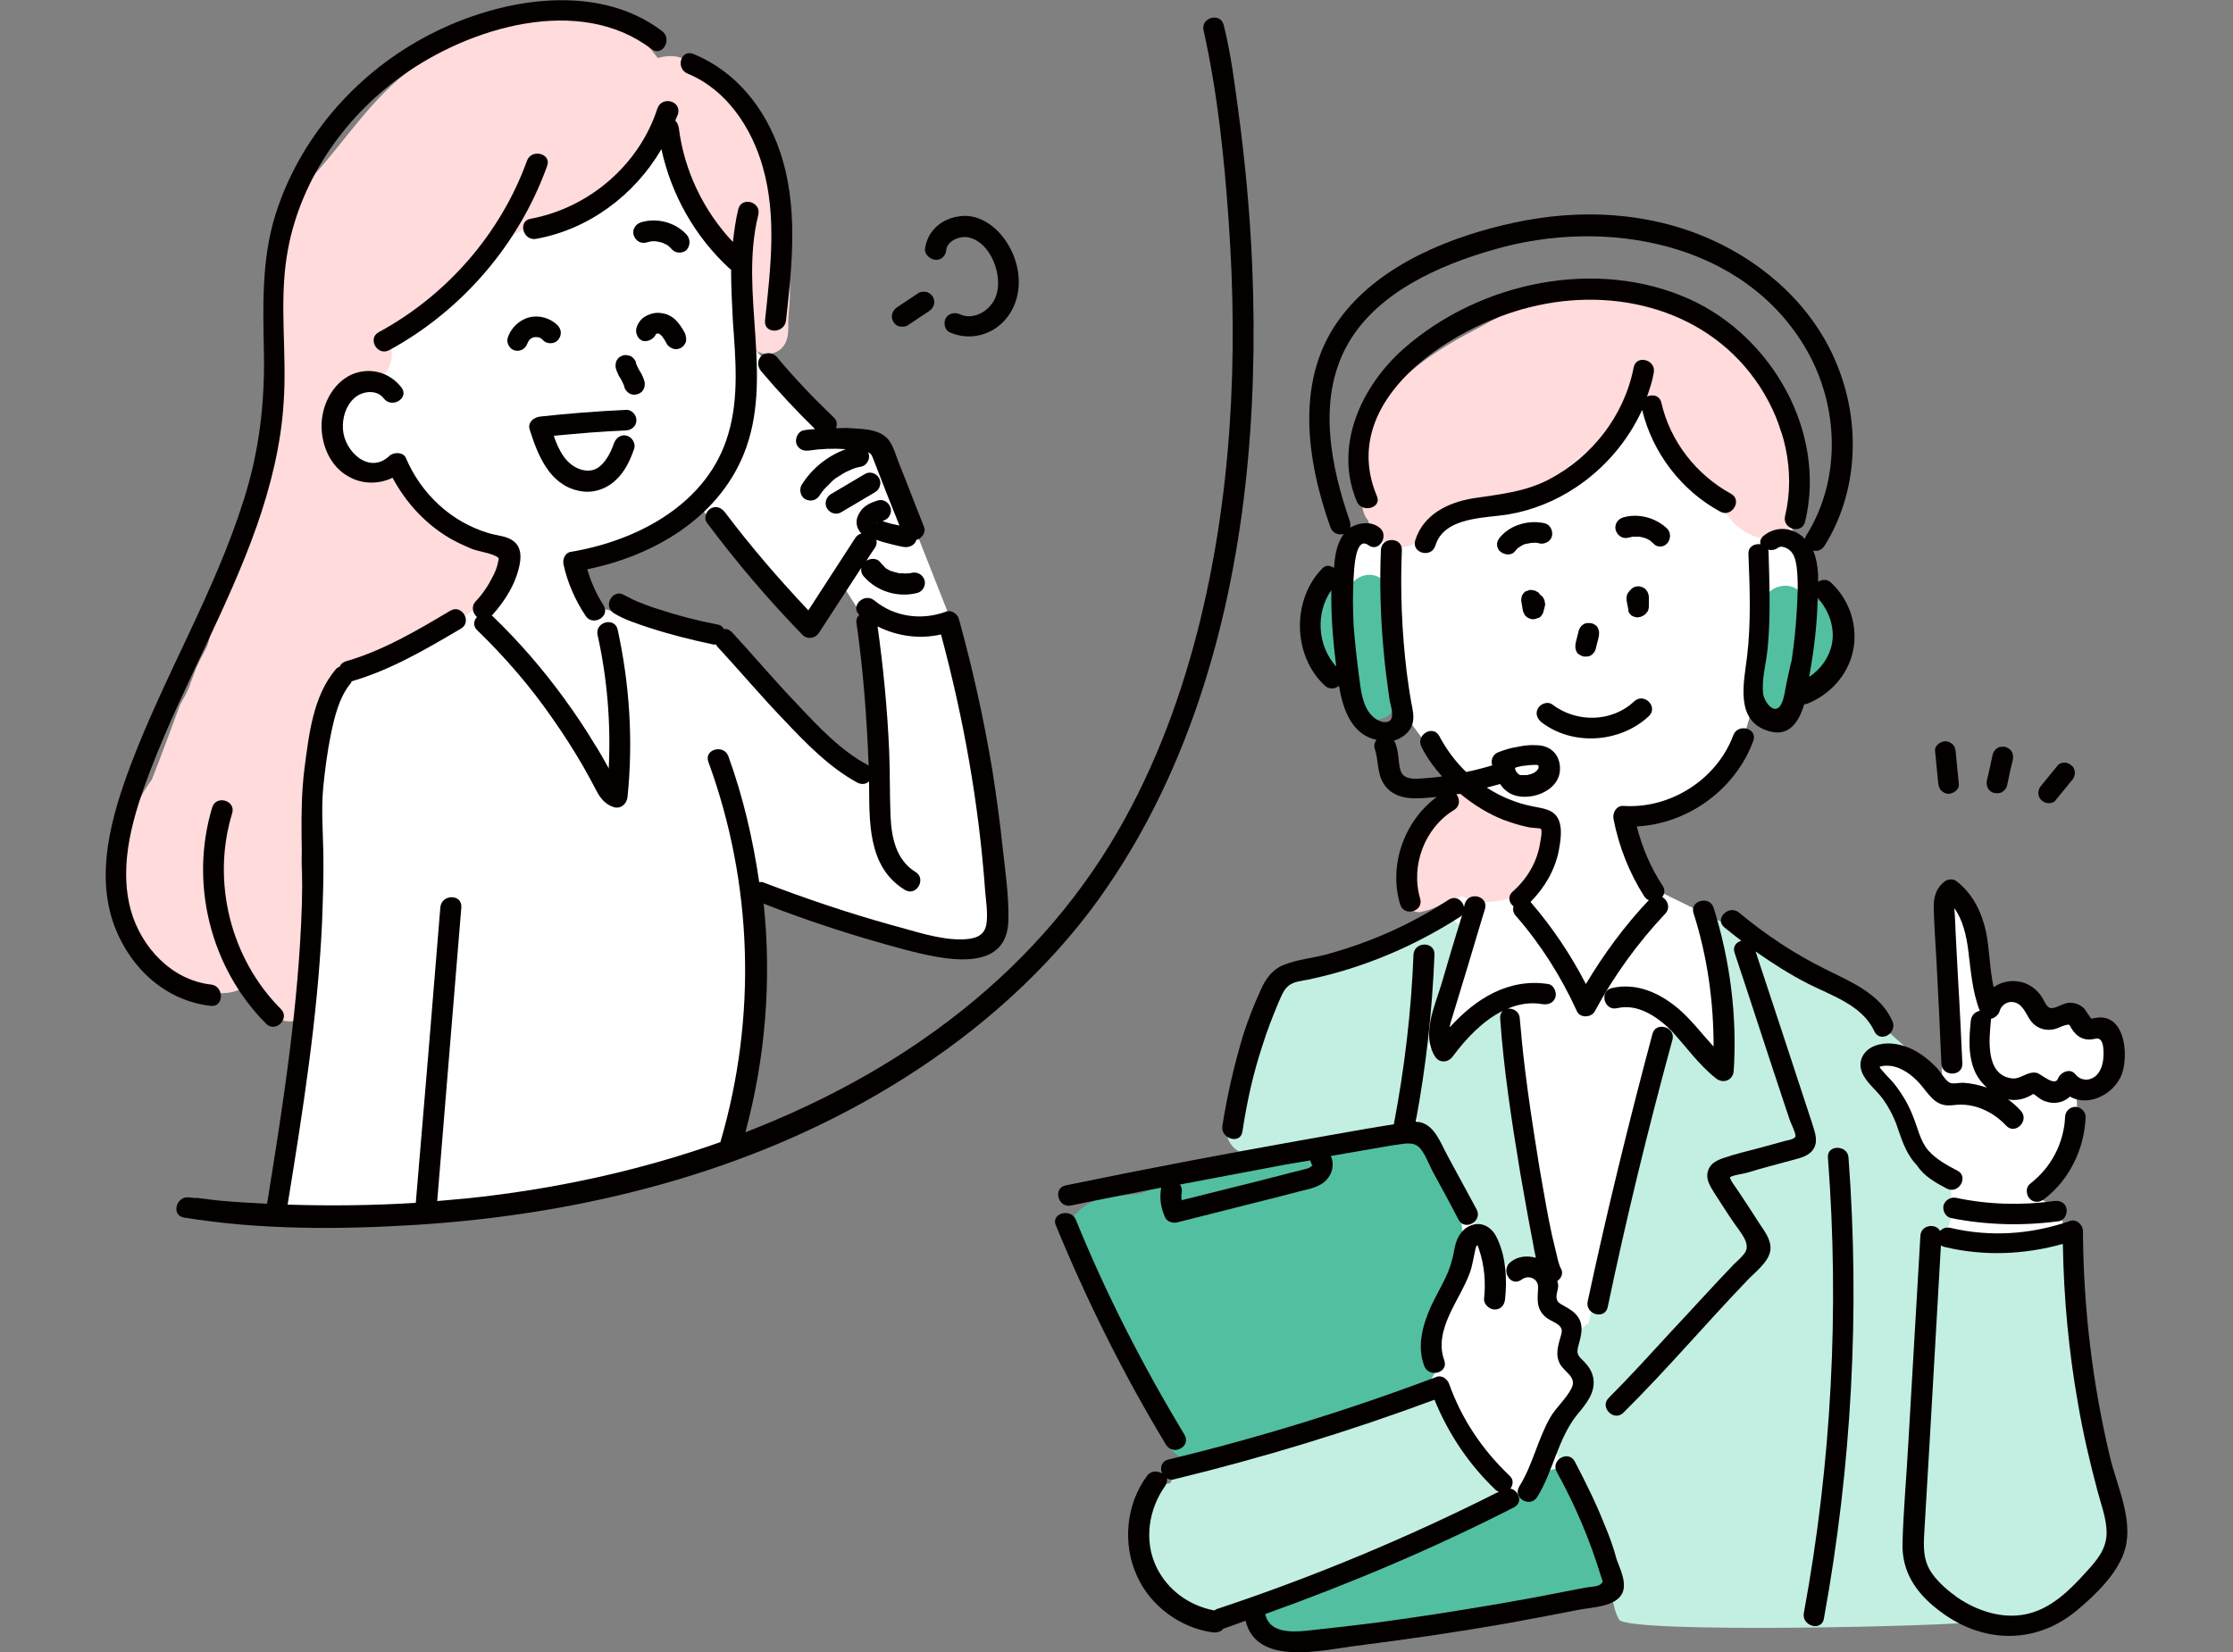 <?xml version="1.0" encoding="utf-8"?>
<!-- Generator: Adobe Illustrator 28.0.0, SVG Export Plug-In . SVG Version: 6.00 Build 0)  -->
<svg version="1.1" id="レイヤー_1" xmlns="http://www.w3.org/2000/svg" xmlns:xlink="http://www.w3.org/1999/xlink" x="0px"
	 y="0px" viewBox="0 0 500 370" style="enable-background:new 0 0 500 370;" xml:space="preserve">
<rect x="0" y="0" width="500" height="370" fill="#808080" stroke="none"/>
<style type="text/css">
	.st0{fill:none;}
	.st1{fill:#FFFFFF;}
	.st2{fill:#FFDBDB;}
	.st3{fill:#52BFA1;}
	.st4{fill:#C2EFE2;}
	.st5{fill:#050000;}
</style>
<g>
	<rect class="st0" width="500" height="370"/>
</g>
<g>
	<path class="st1" d="M293.3,342.1h178.4l-10.2-70.8l-6.2-3.8c0,0,12.1-7.2,9.4-23.6c0,0,13.2,1.9,7.9-11.6l-4.8-1.6
		c0,0-3.7-6.6-9.4-0.9c0,0-4.6-15-13.2-3.5l-4.1-21.5c0,0-3.9-6.4-5.6-4.6c-1.6,1.8-0.6,42.9-0.6,42.9s-7.2-8.4-13.7-5.8
		c-6.5,2.6-39.8-32.8-39.8-32.8l-10.4-5.1c0,0-6.3-8.8-8.1-16.9c0,0,23,4.4,29.3-23.7l12.8-24.4l-1.2-11.7L379,81.4h-60L307.1,119
		c0,0-8.2-2.7-6.2,15.6s13.9,25.8,13.9,25.8s5.6,8,11,13.9v28.1L293.3,342.1z"/>
	<path class="st1" d="M224.1,206.6c-1.1-9.8-11.3-68-11.3-68L197.2,99h-9.3l-20-22l-0.4-36.3L152,19.8l-66,7.9L67.5,94.1l0.9,134.4
		L61.2,272c0,0,66.2,0.6,103-14.7c0,0,9.3-40.8,4.3-57.2l41.1,11.8C209.6,211.9,225.2,216.5,224.1,206.6z M184.8,167
		c-6.5-5.5-16.6-17.1-22.4-23.7c-0.6-0.7-17.6-4.6-17.6-4.6l-13.4-3.2l-2.2-9.9c15.3-4.5,26.6-13,26.6-13l24.8,27.6L188,130l5.8,9.1
		l3.5,36.2C197.2,175.4,191.3,172.5,184.8,167z"/>
	<path class="st2" d="M175.7,56.3c0.1-0.6,0.1-2.5,0.1-3.1c-1.8-7.5-1-9.2-3.8-16.4c-2.5-5.1-7.7-13.6-8.9-14.9
		c-1.8-4.5-6.1-7.7-10.7-9c-1.6-0.5-3.5-0.4-5.1,0.1c-1.6-2-3.5-4.6-6.1-6c-1.1-0.5-2.2-0.8-3.3-1c-0.1,0-0.1-0.1-0.2-0.1
		c-6.8-2-14.2-2.6-21.2-1.7c-1.1,0.3-1.9,0.9-2.6,1.7c-1.6,0.2-3.2,0.4-4.7,1.2c-2.5,0.6-5,1.3-7.4,2.1c-3.1,2-6.5,3.8-9.5,6.1
		c-8.8,6.4-14.7,15.8-21.9,23.8c-2.2,2.9-4.8,5.7-6.1,9.2c-1.2,3.3-1.4,7-2.1,10.4C61,66.1,62,81.8,61.6,84.8
		c-1.6,7.8-0.5,18.6-1.8,19.8c-1.7,3.4-2.8,11.5-3.5,13.2c-2.6,4.2-3,8.4-4,10c-2.2,6.5-3.8,7.3-5.3,14.6c-0.6,3.2-1.1,2.8-3.1,7.3
		c-1.8,4.6-1.1,3.7-3.6,8.2c-2.5,6.7-4.4,11.9-6.3,16.7c-3.1,4.1-5,9.4-6.8,13.8c-1.4,5,0.6,10,1.3,15c-0.4,1.7,3.1,14.2,10.5,15.3
		c2,1.5,4.2,2.7,6.9,3.4c2.5,0.4,5.7,0.7,7.9-0.6c1.8,1.4,3.4,3.2,6.5,5.8c13.4,7.3,8.2-14.7,8.1-21.5c-0.2-8.8-2.2-13.5,0.4-19.7
		c1-4.4,0.1-9,0.8-13.5c0.8-6.8,6.8-20.7,12.9-23.5c5.2-3.9,9.8-7.5,12.5-8.4c0.4-0.1,0.6-0.1,0.7-0.1c2.7-0.2,5.3-0.7,7.6-2.2
		c10.8-6,12.1-18.4,1.9-18.2c-1.1-0.9-2.3-1.7-3.6-2.3c-0.7-0.4-1.3-0.8-1.9-1.3c-0.2-0.1-0.3-0.3-0.5-0.4
		c-5.6-3.7-8.6-13.2-16-10.1l0,0c-0.5-0.2-1-0.5-1.4-0.7c-3.6-1.5-3.7-1.3-5.2-2.1c-1-0.6-2.1-1-3.1-1.7c-0.1-0.1-0.1-0.1-0.2-0.2
		c0,0,0,0,0-0.1s0-0.1-0.1-0.1c-0.1-0.2-0.1-0.5-0.2-0.7c0.3-1.4,0.7-2.8,0.7-4.3c0-0.5,0-1.7,0.1-2.4c0-0.2,0.1-0.4,0.1-0.6
		c0.4-1.7,1-3.3,1.6-4.9c0.3-0.2,0.6-0.5,0.9-0.8c0.9,0,2-0.1,2.5-0.2c0.7-0.1,2.6-1.2,3.3-1.6c1-0.2,2-0.3,2.8-1
		c2-1.3,3-3.8,2.7-6.2c0.1-0.4-0.1-1.1-0.4-1.8c0.6-0.4,1.1-0.8,1.6-1.2c1.7-1.6,12.2-7.7,16.1-13c4.6-6.2,5-6.6,10.3-10.1
		c0.7-0.4,1.4-0.7,2-1c-0.4,0.1-0.4,0.1,0.2-0.1c0.1,0,0.2-0.1,0.3-0.1l0,0c-0.1,0-0.2,0.1-0.2,0.1c0.1,0,0.1,0,0.2-0.1
		c0.6-0.1,0.7-0.1,0.7-0.1c0.9-0.1,1.7-0.2,2.6-0.3c5.2-2.1,10.2-5.2,14.5-8.8c5.7-6.8,9.8-7.8,11.4-16.1c0.2-0.5,0.4-0.9,0.6-1.4
		c0.4,0,0.8,0,1.2,0c0.3,0.1,0.6,0.3,0.8,0.4c0.1,0.1,0.3,0.3,0.3,0.3l0,0c1.1,3,0.8,6.4,2.1,9.3c2.2,4.6,1.8,5.1,4.1,10.8
		c1.5,3.3,3.4,6.5,5.8,9.2c-0.1-0.1-0.1-0.1-0.2-0.2c0.6,1.2,1.7,2.1,2.9,2.5c0.7,2.5,0.2,2.2,1,6.5c0.6,1.3,1.4,10,1.2,6.9
		c0.5,2,0,4.3,0.7,6.2c1,3.1,5.5,3.8,7.6,1.5c2-2.1,1.2-5.1,1.5-7.8C177.1,65.4,177,60.7,175.7,56.3z"/>
	<path class="st2" d="M401.5,103.2c-0.4-2.4-1.8-4.5-2.8-6.7c-2.4-9-8.3-16.6-15.4-22.5c-5.2-3.1-6-2.5-10.2-4.7
		c-4.4-1.6-7.2-1.3-8.9-1.8c-4.6-1.5-9.3-2.1-14.1-1.4c-6.7,0.8-12.9,3.9-18.8,7.2c-9.3,4.8-18.4,10.6-24.2,19.6
		c-3.3,5.7-3.4,12.6-2.3,19c0.2,1.6,0.4,3.4,1.5,4.6c0.9,3.1,3,5.5,6.9,6.1c3.2,0.1,5.7-2.1,7.6-4.5c0.3-0.5,1.1-1.3,1.5-1.7
		c0.1,0,0.1-0.1,0.2-0.1c10.8-3.5,18.7-4.5,26.5-10c7.6-6.3,15.1-11.5,19.1-20.3c0.6,3.1,2.3,5.8,4.1,8.3c-0.2-0.2,1.9,5.5,3.6,8.6
		c2.7,4.8,9.7,11.8,11,12.5c3,4.5,10.6,8,14.3,2.3C403.2,113.3,401.6,108,401.5,103.2z"/>
	<path class="st2" d="M345.8,184.6c-0.9-1.5-2.3-2.4-3.8-3c-1.9-2.2-4.7-3.2-7.6-3c-7.9-5.2-16.8,4.9-17.2,12.8
		c-0.1,0.9-0.1,1.9,0,2.9c-1.5,0.8-2.8,2.2-3.5,3.5c-1.4,2.9,1.1,6.6,4.3,6.5c4.4-1,4.1-1.9,8.7-3.3c0.1-0.1,0.4-0.2,0.6-0.3
		c3,1.7,7.1,1.6,10.4,0.6C343.7,199,349.1,190.8,345.8,184.6z"/>
	<path class="st3" d="M327.4,275.5c-0.1-3.1-1.8-5.7-3.1-8.5c-1.6-4.5-3.3-9.6-7.9-11.8c-3.3-1.2-7.2-2.9-10.7-1.2
		c-0.8-0.1-3.1-0.1-3.8-0.1c-7.4,0.9-8.1,2.9-14.7,4.2c-11.1,1.9-25.4,6.8-32.1,9.3c-0.1,0-0.1,0-0.2,0c-2.3,0.3-4.6,0.3-6.8,0.7
		c-3.7,0.5-7.5,2.9-8.9,6.5c-0.8,6.8,4.7,13,7.9,18.7c1.6,2.6,2.3,5.7,4.4,7.9c0.3,0.4,1.3,1.5,1.8,2.1c1.2,2.1,2.7,5.3,4.4,8.9
		c1.1,3.1,2.1,6.3,3,9.4c0.6,2.4,2.3,4.5,4.7,5.1c1.9,0.6,3.6,0.3,4.9-0.6h0.1v0.1c-1.2,0.4-1.2,0.5,0,0.1c0.3-0.1,0.6-0.2,0.8-0.3
		c1.8-0.3,2.9-1.4,4.2-1.5c6.9-0.1,17.7-5.4,25.5-7.7c6.2-1.7,6.4-2.7,11.5-3.9c3.4-0.6,7.1-1.8,8.7-5.1c1.8-3.7,0.5-7.9,1.1-11.9
		C321.8,293.4,327,282.4,327.4,275.5z"/>
	<path class="st3" d="M360.5,354.7c-1.1-2.4-4.6-13.1-6.6-18.6c0.2-0.6,0.4-1.3,0.5-2.2c0.3-4.5-5.2-6.3-8.5-4
		c-1.3,0.9-2.3,2.2-3,3.6c-0.1,0-0.2,0-0.2,0c-1.6,0.6-2.9,1.8-3.9,3.2c-1.5,0.7-3,1.6-4.3,2.6c-0.3,0.2-0.6,0.4-0.9,0.5h-0.1
		c-8,1.3-19.7,6.9-23.3,8.6c-9.7,3.8-14,5.1-23.7,9.4c-7.8,3.3-4.9,14.2,3.6,10.6c0.2-0.1,0.4-0.3,0.7-0.5c0.1,0,0.1,0,0.2,0
		c5.6-0.5,6.6-1.7,11-1.9C307.7,363.9,361.9,360.2,360.5,354.7z"/>
	<path class="st4" d="M340.6,237.3c-0.1-2.7,0.6-5.4-0.3-8c-1.1-4.1-6.3-4.3-8.9-1.4c-5.5,5.3-7.7,7.5-9.7,7.7
		c-0.1,0-0.2-0.1-0.3-0.1c-0.3-0.1-0.7-0.3-1-0.5c-0.2-0.1-0.5-0.1-0.7-0.2c1.3-4,2.9-8,4.2-12c1.2-2.6,2-5.3,2.8-8.1
		c0.3-0.6,0.5-1.2,0.6-1.8c2.8-3.8-2.1-9.2-6.2-6.6c-0.8,0.6-4.7,2.9-5.8,3.6c-3.7,0.9-7,2.6-10.2,4.8c-0.4,0.6-7.4,1.7-11,4.2
		c-0.2,0.1-0.5,0.3-0.7,0.4c-0.1,0-0.1,0-0.2,0.1c-3.2-0.1-6.6,1.1-7.4,4.4c-0.1,0.6-0.5,1.9-0.7,2.3c-0.5,0.8-1.8,4.1-2.1,5
		c-1.4,2.7-2.8,5.3-3,8.5c0.1,0.6-1.6,2.7-1.6,6.4c0,0.3,0,0.5,0,0.7c-0.6,1-2.2,2.2-3.4,5.3c-1.1,2.8,1,5.7,3.8,6.5
		c6.4,0.5,12.2-1,18.3-3c4,0,8-0.1,11.9-1c2.7-0.9,6.4-1.6,7.3-4.8c0.1-0.3,0.1-0.7,0.1-1c0.2,0.3,0.4,0.5,0.6,0.7l0,0
		c1.4,5.6,4.5,10.6,7.6,15.4c2.1,3.3,3.2,7.2,6.1,10c0.1,0.2,0.3,0.4,0.3,0.6c0,0,0.1,0,0.1-0.1c0.4,0.5,0.7,1,1.1,1.4
		c0.9,0.8,1.9,1,2.8,1c0.4,1.2,0.9,2.5,1.4,3.7c1.4,6.2,10.6,4.7,9.4-1.7C343.2,266.1,341.9,250,340.6,237.3z"/>
	<path class="st4" d="M335,332.5c-0.6-2-2-3-3.6-3.3c-3.1-4.7-4.6-10.5-4.8-13.3c0-1.4-0.7-2.9-1.9-3.7c-2.6-2.2-6.1-0.2-8.9,0.5
		c-4.1,1.6-8.7,1.8-12.7,3.8c-1.5,1.1-8.9,2.6-14.1,3.9c-7.8,3.2-16.1,5.3-23.7,8.8c-1.7,0.8-2.7,1.8-3.3,3
		c-0.6,0.1-1.3,0.2-1.9,0.4c-2,1.5-2.8,3.9-3.1,6.5c-0.7,1.7-1.1,3.4-1.2,5.2c-1.5,13.1,12.2,20.7,23.8,17.6
		c6.1-0.4,19.8-7.9,21-8.3c7.6-2.1,14.1-6.5,21.2-9.9c2.5-1,5.5-2.8,7.5-4.1C332.6,339.7,336,336,335,332.5z"/>
	<path class="st4" d="M472.4,340.8c0.2-1.4,0.2-2.8,0.1-4.3c0.1-9.7-5.1-18.3-6.5-27.7c-1.9-9.7-2.4-15.9-2.9-23.6
		c0.6-1.8,1.1-3.6,0.5-5.5c-0.6-2.4-3.4-4-5.8-3.3c-0.4,0.2-0.7,0.2-1,0.3c-2.6,0.2-4.9,1.1-7.3,1.8c-1.1,0.1-3.5-1-7-0.8
		c-0.1,0-0.2,0-0.3-0.1c-2.1-0.8-4.3-0.7-6.5-0.6c-0.1-0.2-0.4-0.6-0.6-1c1-0.8,1.7-2.1,1.7-3.5c0.1-0.6,0.1-1.1,0.1-1.6
		c0.1-0.6,0.2-1.3-0.1-2.3c0.1-0.6,0.1-1.3,0-1.9c0-0.1,0-0.2,0-0.3c-0.1-0.4-0.2-0.7-0.3-1c-0.1-0.2-0.1-0.4-0.2-0.6
		c-0.7-1.5-2.1-2.7-3.9-2.7h-0.1c-0.1,0-0.3,0-0.4,0c-0.3-0.5-0.6-0.9-0.9-1.3c-0.3-0.5-1.5-1.4-2.1-1.8c-0.1-0.1-0.1-0.2-0.2-0.3
		c-1-3.3-1.9-6.6-3.2-9.8c-1.6-3.1-3.3-6.3-5.8-8.8c0.4-0.5,0.8-1,1.2-1.5c0.7-1.4,0.8-4.5,0.8-4.5c11.2,4,1.2-2.1,0.9-3.5
		c-0.3-2.4-2-3.8-3.9-4.4c-0.4-1.3-0.9-2.5-1.7-3.5c-3-2.6-7.4-2.9-11-4.4c-3.9-1.5-6.1-2.2-11.4-5.7c-0.1-0.1-0.3-0.2-0.4-0.3
		s-0.1-0.2-0.2-0.2c-0.1-0.1-0.1-0.2-0.3-0.4c-0.1-0.3-0.2-0.4-0.3-0.6c0,0,0,0,0-0.1c-0.1-0.3-0.1-0.4-0.1-0.4
		c-0.1-1-9.6-4.7-10.3-5.4c-2.8-2.9,0.9,2,1,6.1l0,0l0,0l0,0c-0.1,3.9,1.4,7.6,2.1,11.3c0.8,3.9,0.8,11.4-0.6,16.4
		c-1.3-1-2.5-2-3.6-3.3c-1.5-2.1-2.5-4.9-5.1-5.7c-2.4-0.7-5.2,0.9-5.8,3.3c-0.2,1.4-0.2,3.1,0,4.8c-0.2,0.5-0.4,1.1-0.3,1.7
		c-0.2,12.6-7.9,27.8-10.9,43.4c-1.3,4.4-3.2,8.7-4.1,13.2c-3.6,1.9-3.4,7-2.4,10.6c0.2,1,0.5,2,0.8,2.9c-0.8,1.7-3.9,5.8-5,9.2
		c-0.3,0.9-0.3,1.9-0.2,2.9c-0.8,1.8-0.6,4.1,1,6.5c4,6.8,4.2,10.2,6.8,18.9c1.2,3.5,4,8.8,3.9,8.9c0.6,2.2,0.8,4.4,1.9,6.4
		c1.4,3.3,76.1,1.5,80.1,0.5c2.7-0.3,5.4,0.1,8.1-0.1c1.7-0.1,3.3-0.5,5-0.8c2,0,4,0.4,6-0.2c2.1-0.5,3.5-2.7,3.4-4.8
		c3.4-2.7,5-7.2,6.6-11.1c0.7-2,0.8-3.2,0.6-4.1C472.5,341.7,472.5,341.3,472.4,340.8z"/>
	<path class="st3" d="M312.7,156.5c-0.2-6.1-1.1-8-1.3-11.9c-0.9-4.7,1.3-10.4-1.6-14.5c-2.2-2.4-6.2-1.4-7.5,1.3
		c-1.8-1.3-4.5-1.6-6.3,0.4c-3.6,4.7-0.7,11.3-0.8,13.3c0.5,3.7,3.7,6,6.7,5.5c0.3,2.1,0.9,4.1,1.4,6.2c0.1,1.1,0.4,2.2,1.3,3.1
		C307.5,162.8,312.9,160.6,312.7,156.5L312.7,156.5z"/>
	<path class="st3" d="M411.8,138.7c-0.5-1.8-1.9-3.3-3.5-3.9c-0.3-0.1-0.6-0.2-0.9-0.2s-0.5-0.1-0.8-0.1c-0.9,0-1.8,0.2-2.6,0.6
		c-0.1-0.4-0.1-0.8-0.1-1.1c-1.7-4.7-9.2-3.1-9,1.8c0.4,6.6-0.6,12.7-0.9,16c-0.6,1.9-1.2,3.7-0.1,5.5c1.7,3,6.4,3.1,8.1,0
		c0.7-1.1,1-2.3,1.2-3.5c0.7-0.2,1.4-0.5,2-1c0.2,0,0.4,0.1,0.6,0.1c2.8,0,4-1.8,4.5-4C412.4,146.3,412.5,141.8,411.8,138.7z"/>
	<g>
		<path class="st5" d="M296.1,127.3c-6.9,7-6.7,19.6,0.6,26.3c1,0.9,2.3,0.7,3.1,0c0.9,5.2,2.8,10.9,8.4,12.1
			c-0.4,0.6-0.6,1.3-0.4,1.9c0.9,2.6,0.5,5.5,2,7.9c1.6,2.6,4.6,3.4,7.5,3.3c1.4,0,2.9-0.2,4.4-0.3c-7.3,5.4-10.8,15.3-8.2,24
			c0.8,2.9,5.3,1.7,4.5-1.2c-2.2-7.4,1-15.9,7.6-19.9c1.4-0.9,1.3-2.5,0.5-3.5c0.3,0,0.6-0.1,0.9-0.1c2.9,2.4,6.1,4.4,9.6,5.8
			c1.9,0.7,3.8,1.3,5.8,1.7c0.4,0.1,2.5,0.2,2.6,0.3c0.4,0.5,0,2.3-0.1,2.9c-0.6,4.4-2.9,8.3-6.2,11.2c-1.2,1.1-0.8,2.5,0.2,3.3
			c-0.2,0.7-0.1,1.4,0.5,2.1c5.6,6.4,10.2,13.7,13.7,21.4c0.7,1.6,3.3,1.4,4,0c4.3-8,9.6-15.3,15.8-21.9c1.2-1.3,0.5-3-0.7-3.7
			c0.5-0.6,0.7-1.6,0.1-2.5c-2.7-4.1-4.6-8.6-5.8-13.3c11.5-0.6,22.1-8.3,26.1-19.2c1-2.8-3.5-4-4.5-1.2
			c-3.7,9.9-14.1,16.5-24.6,15.8c-1.6-0.1-2.5,1.6-2.2,3c1.2,6.1,3.5,12,6.9,17.3c0.3,0.4,0.6,0.7,1,0.8
			c-5.4,5.7-10.1,12.1-14.1,18.8c-3.4-6.6-7.5-12.7-12.4-18.4c3.1-3.1,5.4-7,6.3-11.3c0.4-2.2,0.9-5,0-7.1c-1.1-2.4-3.5-2.5-5.8-3
			c-3.7-0.7-7.2-2.2-10.3-4.2c1-0.3,2-0.5,3-0.8c0.4,0.6,0.9,1.2,1.6,1.7c2,1.5,5.1,1.4,7.4,0.5c2.5-1,4.5-3,4.4-5.8
			c0-1.3-0.5-2.7-1.4-3.6c-1.1-1.1-2.5-1.5-4-1.5c-1.4-0.1-2.9,0.1-4.2,0.4c-1.4,0.2-2.7,0.6-4,1.1c-0.6,0.2-1.1,0.5-1.4,1.1
			c-0.3,0.5-0.4,1.2-0.2,1.8c0,0,0,0.1,0.1,0.1c-2,0.6-3.9,1.1-5.9,1.5c-2.4-2.3-4.4-5-6-8c-1.4-2.7-5.4-0.3-4,2.4
			c1.2,2.4,2.8,4.6,4.6,6.6c-1.3,0.2-2.6,0.3-3.9,0.4c-1.5,0.1-4.1,0.5-5.1-1.1c-0.5-0.8-0.6-2-0.7-2.9c-0.1-1.3-0.3-2.5-0.7-3.7
			c-0.1-0.3-0.2-0.5-0.4-0.7c1.9-0.6,3.7-1.9,4.2-3.9c0.4-1.5,0-3.2-0.3-4.7c-0.4-2.2-0.7-4.4-1-6.6c-1.1-9.1-1.5-18.3-1.1-27.5
			c0.1-3-4.6-3-4.7,0c-0.3,7.5-0.1,14.9,0.6,22.4c0.3,3.6,0.8,7.3,1.3,10.9c0.2,1.4,1.4,4.4-0.2,5.1c-1.2,0.5-2.8-0.4-3.6-1.2
			c-2.3-2.2-2.6-6-3-9c-0.5-3.7-0.9-7.5-1.2-11.2c-0.2-3.7-0.2-7.4,0-11c0.1-1.3,0.3-9.3,3.3-7.1c2.4,1.8,4.8-2.3,2.4-4
			c-1.9-1.4-4.5-1.1-6.5,0.1c0.1-0.4,0.1-0.8,0-1.3c-4.3-12.4-7.4-27.3-0.7-39.5c6.5-11.8,20.6-18,32.9-21.5
			c25.1-7.3,56.2-1.7,70.1,22.6c7.2,12.7,7.7,29-0.2,41.5c-0.1,0.2-0.2,0.5-0.3,0.7c-0.2-0.2-0.4-0.5-0.7-0.7c-2.6-2-5.9-2.1-8.5,0
			c-0.7,0.6-0.9,1.3-0.7,1.9c-1.3-0.2-2.8,0.5-2.7,2.2c0.3,7.6,0.6,15.3-0.3,22.9c-0.7,5.8-2.8,14.4,4.7,16.7c4.7,1.5,6.9-2,8.1-6
			c0.2,0,0.5,0,0.7-0.1c5-2,9-6.3,10.2-11.7c1.2-5.6-0.7-11.5-4.9-15.4c-0.9-0.9-2.1-0.7-2.9-0.2c0-0.5,0-1.1,0-1.6
			c-0.1-1.8-0.4-3.7-1.1-5.4c0.9,0.2,1.8,0,2.5-1c7.6-12.1,8.2-27.6,2.8-40.7c-5.2-12.8-16-22.6-28.5-28.1
			c-13.8-6.1-29.3-6.8-43.9-3.6c-13.9,3-29.5,9.2-38.4,20.8c-10.7,13.7-8,32.2-2.6,47.4c0.5,1.4,1.9,1.8,3,1.5
			c-1.6,2.1-2,4.9-2.2,7.6C297.6,126.5,296.8,126.6,296.1,127.3z M344,172.9L344,172.9C343.8,173.1,343.9,173,344,172.9z
			 M344.4,172.5L344.4,172.5C344.4,172.4,344.6,172.3,344.4,172.5z M344.5,171.5L344.5,171.5L344.5,171.5L344.5,171.5L344.5,171.5z
			 M344.5,171.5L344.5,171.5C344.5,171.4,344.5,171.4,344.5,171.5z M339.7,171.8c0.4-0.1,0.9-0.2,1.4-0.3c0.1,0,0.2,0,0.3,0l0,0
			c0.3,0,0.5-0.1,0.8-0.1c0.4,0,0.9-0.1,1.3-0.1c0.2,0,0.4,0,0.5,0s0.2,0,0.3,0.1h0.1c0,0,0.1,0,0.1,0.1l0,0l0,0l0,0l0,0l0,0l0,0
			l0,0l0,0l0,0l0,0l0,0l0,0l0,0l0,0l0,0l0,0l0,0v0.1c0,0.1,0,0.2,0,0.3v0.1c0,0.1,0,0.1-0.1,0.2c-0.1,0.1-0.1,0.2-0.2,0.3l-0.1,0.1
			c-0.1,0.1-0.1,0.1-0.2,0.2c-0.1,0.1-0.4,0.2-0.4,0.3c-0.1,0-0.2,0.1-0.2,0.1c-0.2,0-0.3,0.1-0.5,0.2c-0.1,0-0.6,0.1-0.9,0.2l0,0
			c-0.1,0-0.2,0-0.2,0l0,0c-0.1,0-0.2,0-0.3,0c-0.2,0-0.4,0-0.7,0c-0.1,0-0.1,0-0.2,0s-0.2-0.1-0.3-0.1c-0.1,0-0.1-0.1-0.2-0.1
			l-0.1-0.1c-0.1-0.1-0.2-0.2-0.2-0.2s0,0,0.1,0.1c0-0.1-0.1-0.2-0.2-0.2c-0.1-0.2-0.2-0.4-0.3-0.6l0,0v-0.1c0-0.1-0.1-0.2-0.1-0.3
			C339.4,171.9,339.5,171.9,339.7,171.8z M400,153.1c-0.3,1.5-0.5,3.4-1.2,4.7c-1.5,2.6-3.8-0.7-4-2.4c-0.4-3.3,0.7-6.9,1-10.2
			c0.7-7.2,0.4-14.5,0.2-21.7c0-0.2-0.1-0.3-0.1-0.4c0.7,0.2,1.5,0.1,2.2-0.4c0.7-0.6,2,0,2.6,0.5c1.1,0.9,1.4,2.4,1.6,3.8
			c0.4,3.3,0.2,6.8,0,10.1c-0.2,3.6-0.6,7.2-1.1,10.7C400.7,149.7,400.4,151.4,400,153.1z M410.2,144.2c-0.6,3-2.5,5.7-5.1,7.4
			c0-0.2,0.1-0.4,0.1-0.6c1-5.6,1.7-11.3,1.8-17.1C409.5,136.7,410.9,140.5,410.2,144.2z M298.1,132.2c-0.1,5.7,0.4,11.5,1.1,17.1
			C295,144.7,294.5,137.3,298.1,132.2z"/>
		<path class="st5" d="M385.2,114.6c2.6,1.4,5-2.6,2.4-4c-7.8-4.3-13.6-11.7-15.6-20.4c-0.4-1.7-2-1.9-3.2-1.4
			c0.6-1.7,1.2-3.5,1.5-5.3c0.6-2.9-3.9-4.2-4.5-1.2c-2.1,10.8-9.3,20-19,25.1c-5.4,2.8-11,3.3-16.9,4.2c-5.6,0.9-11.2,3.6-13,9.4
			c-0.9,2.9,3.6,4.1,4.5,1.2c2-6.5,11-6.1,16.4-7c5.3-0.9,10.5-3,15-6c6.5-4.3,11.7-10.4,14.9-17.4
			C370,101.4,376.5,109.9,385.2,114.6z"/>
		<path class="st5" d="M394,86.5c5.6,8.6,8.1,19,5.7,29.1c-0.7,2.9,3.8,4.2,4.5,1.2c4.8-20.1-7.5-41.5-25.9-49.8
			c-20.9-9.4-47.1-3.8-64,11.1c-9.5,8.4-15.7,21.8-10.5,34.2c1.1,2.7,5.7,1.5,4.5-1.2c-9-21.5,16.7-38,34.3-42.3
			C361.7,64,382.8,69.4,394,86.5z"/>
		<path class="st5" d="M369.2,160.4c2.2-2.1-1.1-5.4-3.3-3.3c-5,4.7-12.9,4.8-18.3,0.7c-1-0.8-2.6-0.2-3.2,0.8
			c-0.7,1.2-0.2,2.4,0.8,3.2C352.3,167.2,362.9,166.3,369.2,160.4z"/>
		<path class="st5" d="M354.4,147c0.6,0.1,1.3,0.1,1.8-0.2s0.9-0.8,1.1-1.4c0.2-1,0.5-1.9,0.7-2.9c0.1-0.6,0.1-1.3-0.2-1.8
			c-0.1-0.3-0.3-0.5-0.6-0.7c-0.2-0.2-0.5-0.3-0.8-0.4c-0.6-0.1-1.3-0.1-1.8,0.2s-0.9,0.8-1.1,1.4c-0.2,1-0.5,1.9-0.7,2.9
			c-0.1,0.6-0.1,1.3,0.2,1.8c0.1,0.3,0.3,0.5,0.6,0.7C353.8,146.7,354.1,146.9,354.4,147z"/>
		<path class="st5" d="M341.3,137.5c0.1,0.3,0.3,0.5,0.6,0.7c0.1,0.1,0.3,0.2,0.5,0.3c0.3,0.1,0.6,0.2,0.9,0.2
			c0.2,0,0.4-0.1,0.6-0.1c0.2-0.1,0.4-0.2,0.6-0.2c0.3-0.1,0.5-0.3,0.7-0.6c0.2-0.2,0.3-0.5,0.4-0.8c0.1-0.4,0.2-0.8,0.3-1.2
			c0.1-0.3,0.1-0.6,0-0.9c0-0.3-0.1-0.6-0.3-0.9c-0.1-0.3-0.3-0.5-0.6-0.7c-0.1,0-0.1-0.1-0.2-0.1v-0.1c-0.2-0.3-0.4-0.5-0.7-0.6
			c-0.3-0.2-0.6-0.3-0.9-0.3c-0.3-0.1-0.6-0.1-0.9,0c-0.2,0.1-0.4,0.2-0.6,0.2c-0.4,0.2-0.6,0.5-0.8,0.8c-0.1,0.2-0.2,0.4-0.2,0.6
			c-0.1,0.4-0.1,0.8,0,1.2c0.1,0.6,0.2,1.2,0.3,1.8C341.1,137.1,341.2,137.3,341.3,137.5z"/>
		<path class="st5" d="M364.9,137.4c0.2,0.3,0.4,0.5,0.7,0.6c0.2,0.1,0.4,0.2,0.6,0.2c0.3,0.1,0.6,0.1,0.9,0c0.2,0,0.4-0.1,0.6-0.2
			c0.3-0.1,0.5-0.3,0.8-0.5c0.1-0.2,0.2-0.3,0.4-0.5c0.2-0.4,0.3-0.8,0.3-1.2c0-0.7,0-1.4,0-2.1c0-0.3-0.1-0.6-0.2-0.9
			c-0.1-0.3-0.3-0.5-0.5-0.8c-0.2-0.2-0.5-0.4-0.8-0.5s-0.6-0.2-0.9-0.2c-0.2,0-0.4,0.1-0.6,0.1c-0.4,0.1-0.7,0.3-1,0.6
			c-0.1,0.1-0.1,0.2-0.2,0.2c0,0-0.1,0-0.1,0.1c-0.1,0.2-0.2,0.3-0.4,0.5c-0.2,0.4-0.3,0.8-0.3,1.2c0,0.5,0.1,1,0.2,1.5
			c0.1,0.3,0.1,0.6,0.2,0.9C364.6,137,364.7,137.2,364.9,137.4z"/>
		<path class="st5" d="M342.8,121.6c0.5,0,1-0.1,1.5,0c0.1,0,0.2,0,0.3,0.1c1.2,0.3,2.6-0.4,2.9-1.6s-0.4-2.6-1.6-2.9
			c-3.6-0.8-7.6,0.3-10,3.1c-0.4,0.5-0.7,1-0.7,1.6s0.3,1.3,0.7,1.6c0.9,0.8,2.5,1,3.3,0c0.2-0.2,0.4-0.5,0.6-0.7
			c0.1-0.1,0.2-0.1,0.3-0.2c0.4-0.3,0.8-0.5,1.2-0.7C341.7,121.8,342.3,121.7,342.8,121.6z"/>
		<path class="st5" d="M373.3,121.7c0.8-0.9,0.9-2.4,0-3.3c-2.6-2.5-6.5-3.5-9.9-2.5c-1.2,0.4-2,1.6-1.6,2.9c0.4,1.2,1.6,2,2.9,1.6
			c0.3-0.1,0.6-0.1,0.9-0.2c0.5,0,1,0,1.5,0c0.5,0.1,1,0.2,1.5,0.4c0.3,0.1,0.6,0.3,0.9,0.5c0.1,0.1,0.2,0.1,0.2,0.2
			c0.2,0.1,0.3,0.3,0.5,0.4C370.9,122.6,372.4,122.7,373.3,121.7z"/>
		<path class="st5" d="M384.2,241.5c1.6,1.3,3.8,0.5,4-1.6c0.8-12.3-0.8-24.8-4.5-36.6c-0.9-2.8-5.4-1.6-4.5,1.2
			c3.1,9.7,4.5,19.8,4.5,29.9c-2.6-2.8-4.9-5.9-7.8-8.4c-4.2-3.6-9.5-6-15-4.7c-2.9,0.7-1.7,5.2,1.2,4.5c4.7-1.1,9.1,2,12.2,5.1
			C377.6,234.5,380.4,238.5,384.2,241.5z"/>
		<path class="st5" d="M370,231.6c-5.3,19.8-10.2,39.8-14.5,59.9c-0.6,2.9,3.9,4.2,4.5,1.2c4.2-20.1,9.1-40.1,14.5-59.9
			C375.2,230,370.7,228.7,370,231.6z"/>
		<path class="st5" d="M400.7,260c1.7-0.5,3.9-0.8,5.1-2.3c1.5-1.9,0.6-4,0-6c-4.2-12.9-8.5-25.8-12.7-38.6
			c3.7,2.6,7.6,5.1,11.7,7.2c5.3,2.7,12.2,4.8,14.9,10.7c1.3,2.7,5.3,0.4,4-2.4c-2.8-6.1-9.3-8.7-14.9-11.5
			c-6.9-3.4-13.4-7.7-19.4-12.7c-2.3-1.9-5.6,1.4-3.3,3.3c1.2,1,2.5,2,3.8,3c-1.1,0.3-2,1.3-1.5,2.7c3.7,11.1,7.3,22.3,11,33.4
			c0.4,1.3,0.9,2.6,1.3,3.9c0.2,0.7,1.6,3.4,1.3,3.9c-0.4,0.7-2.1,0.8-2.9,1.1c-1.7,0.5-3.4,0.9-5.1,1.4c-2.6,0.7-5.3,1.3-7.9,2.2
			c-1.5,0.5-3.1,1.2-3.6,2.8c-0.7,1.9,0.4,3.5,1.3,5c1.5,2.3,3,4.7,4.6,7c1.2,1.8,3.7,4.4,2.3,6.5c-0.7,1-1.7,1.8-2.5,2.6
			c-4.7,4.9-9.2,9.9-13.8,14.8c-4.7,5.1-9.3,10.2-14.2,15.1c-2.1,2.1,1.2,5.4,3.3,3.3c9.6-9.5,18.4-19.9,27.8-29.7
			c1.7-1.8,4.7-4,5.1-6.6c0.3-2.3-1.2-4.2-2.4-6c-1.6-2.5-3.2-5-4.9-7.5c-0.3-0.5-1.8-2.4-1.7-2.9c0.1-0.4,3.4-0.9,4-1.1
			C394.2,261.7,397.5,260.9,400.7,260z"/>
		<path class="st5" d="M273.7,252.2c-0.4,2.9,4.1,4.2,4.5,1.2c1-6.6,2.4-13,4.5-19.3c1-3.2,2.2-6.3,3.5-9.4c0.6-1.3,1.1-2.9,2.3-3.9
			c1.2-1,3-1.1,4.4-1.4c12.1-2.5,23.7-7.4,34.1-14.1c0.2-0.1,0.3-0.3,0.4-0.4c-1.6,5.2-3.2,10.5-4.7,15.7c-1.5,4.9-4.4,11.1-1.4,16
			c1,1.6,3,1.4,4,0c2.9-3.9,6.7-8,11.2-10.2c-0.4,0.4-0.6,0.9-0.6,1.6c0.8,11.6,2.6,23.2,4.5,34.7c0.9,5.1,1.8,10.3,2.8,15.4
			c0.2,1.1,0.4,2.3,0.7,3.6c-1.9-0.5-3.9-0.4-5.6,0.9c-2.4,1.8-0.1,5.8,2.4,4c1.6-1.2,3.8-0.2,3.7,1.8c-0.1,2.6-0.5,4.6,1.6,6.5
			c1.4,1.3,4.3,1.6,3.6,3.9c-0.6,2.3-1.5,4.4-0.3,6.7c1.1,1.9,3.8,2.9,2.6,5.4c-1.2,2.4-3.4,4.2-4.8,6.6c-2.8,4.9-3.9,10.6-6.9,15.4
			c-1.6,2.6,2.4,4.9,4,2.4c3.6-5.8,4.6-13,8.9-18.4c1.9-2.3,4.1-4.8,3.7-8c-0.2-1.4-0.8-2.5-1.8-3.6c-1.1-1.3-2.1-1.6-1.7-3.4
			c0.7-2.7,1.7-5.4-0.6-7.7c-0.8-0.8-1.8-1.3-2.8-1.9c-0.7-0.4-1.1-0.6-1.3-1.3c-0.3-0.9,0.3-2.1,0.3-3c0-0.4-0.1-0.7-0.2-1.1
			c0.9-0.6,1.5-1.8,0.7-3c-0.1-0.1-0.1-0.2-0.1-0.2s0-0.1-0.1-0.3c-0.2-0.6-0.4-1.2-0.5-1.8c-0.4-1.6-0.8-3.3-1.2-5
			c-1.1-5-1.9-10.1-2.8-15.1c-1.8-11.1-3.5-22.2-4.4-33.4c-0.1-1.6-1.5-2.3-2.7-2.2c2.4-1,5-1.5,7.8-1c1.3,0.2,2.5-0.3,2.9-1.6
			c0.3-1.1-0.4-2.7-1.6-2.9c-9-1.4-16.4,3.4-22.1,9.7c0.1-0.7,0.3-1.4,0.5-2c0.8-2.6,1.6-5.2,2.4-7.9c1.7-5.5,3.3-11.1,5-16.6
			c0.9-2.9-3.6-4.1-4.5-1.2c-0.1,0.2-0.1,0.5-0.2,0.7c-0.3-1.4-1.8-2.6-3.4-1.6c-5.7,3.7-11.7,6.8-18,9.2c-3.1,1.2-6.3,2.2-9.5,3.1
			c-3.1,0.8-6.5,1.1-9.4,2.3c-2.6,1-4.1,3.1-5.2,5.6c-1.5,3.3-2.8,6.6-3.9,10C276.4,238.3,274.8,245.2,273.7,252.2z"/>
		<path class="st5" d="M435.9,266.2c2.7,1.4,5-2.7,2.4-4c-2.3-1.2-4.7-2.5-6.5-4.5c-1.9-2.2-2.4-5.2-3.5-7.8c-1-2.6-2.4-4.9-4.1-7.1
			c-0.9-1.1-1.9-2-2.8-3.1c-0.2-0.2-0.4-0.4-0.5-0.7c0,0,0,0,0-0.1c0.3-0.1,0.8-0.2,1.1-0.2c2.8-0.2,5.3,1.4,7.2,3.3
			c1.8,1.7,3.3,4.8,5.8,5.4c1.3,0.4,2.7,0,4,0s2.5,0.2,3.8,0.6c2.5,0.8,4.6,2.2,6.4,4.1c2,2.2,5.3-1.1,3.3-3.3
			c-0.9-1-1.8-1.8-2.9-2.6c0.1,0,0.3,0.1,0.4,0.1c1.6,0.2,3.1-0.1,4.6-0.9c0.9-0.5,0.6-0.5,1.4,0.1c0.7,0.5,1.3,1,2.1,1.2
			c2,0.7,4,0.2,5.4-1.1c4.1,2.4,9.9-0.5,11.6-5c1.6-4.4,0.7-13.9-6-12.6c-1.1,0.2-0.7,0.3-1.3-0.5c-0.4-0.5-0.7-1.1-1.1-1.6
			c-0.9-0.9-2.2-1.4-3.5-1.3c-1.3,0.1-2.7,1.2-3.9,1.2c-1.1-0.1-1.5-1.6-2.1-2.5c-2.6-4-7.5-4.5-10.8-2.2c-0.9-4.1-0.9-8.4-1.7-12.4
			c-1-4.5-3-8.6-6.7-11.4c-0.6-0.5-1.7-0.4-2.4,0c-2.2,1.6-2.7,3.8-2.6,6.4c0.1,3.8,0.4,7.7,0.6,11.5c0.4,7.7,0.8,15.4,1.1,23
			c0.1,3,4.8,3,4.7,0c-0.3-6.5-0.6-13-1-19.5c-0.2-3.2-0.3-6.5-0.5-9.7c-0.1-1.5-0.1-3-0.2-4.4c0-0.2-0.1-0.7-0.1-1.2
			c1.9,2.6,2.7,6.2,3.1,9.3c0.6,4.7,0.9,9.3,2.6,13.7c-1,0.2-1.8,0.9-2,2.1c-0.4,4-0.7,8.2,1.1,11.9c0.6,1.2,1.5,2.3,2.5,3.2
			c-1.8-0.6-3.6-1-5.4-1.1c-0.9,0-2.4,0.4-3.1-0.1c-1-0.7-1.8-2.2-2.6-3.1c-1.8-1.9-3.9-3.6-6.3-4.6s-5.2-1.4-7.6-0.5
			c-2.5,0.9-4,3.3-3,5.9c0.9,2.3,3.1,3.9,4.6,5.9c1.6,2.2,2.8,4.6,3.6,7.2c1,2.9,2,5.6,4.2,7.9C430.8,263.4,433.4,264.9,435.9,266.2
			z M452,224.9c1.5,1,2,3.2,3.3,4.4s3,1.6,4.7,1.2c0.9-0.2,1.6-0.7,2.5-0.9c1.1-0.3,0.8,0,1.5,1c1,1.5,2.4,2.4,4.3,2.2
			c0.9-0.1,1.5-0.5,2.1,0.2c0.5,0.6,0.6,1.8,0.6,2.5c0.1,1.9-0.3,4.4-1.9,5.6c-1.4,1.1-3.3,0.9-4.4-0.5c-1.2-1.5-3.4-0.4-3.9,1
			c-0.7,1.8-3.7-1-4.7-1.3c-2.2-0.5-3.7,1.6-5.8,1.2c-5.8-0.9-4.9-8.9-4.5-13c0-0.1,0-0.2,0-0.3c0.8-0.2,1.6-0.8,1.9-1.6
			C448.1,224.9,450.1,223.7,452,224.9z"/>
		<path class="st5" d="M464.7,247.9c-1.3,0-2.3,1.1-2.3,2.3c-0.1,2.7-0.9,5.7-2.2,8.2c-1.4,2.7-3.2,4.8-5.7,6.8
			c-1,0.8-0.8,2.5,0,3.3c1,1,2.3,0.8,3.3,0c5.6-4.3,8.9-11.2,9.2-18.2C467.1,249,465.9,247.9,464.7,247.9z"/>
		<path class="st5" d="M459.9,269c-7.2,1-14.7,0.8-21.8-0.7c-1.2-0.3-2.5,0.4-2.9,1.6c-0.3,1.2,0.4,2.6,1.6,2.9
			c8,1.6,16.2,1.8,24.3,0.7c1.2-0.2,1.9-1.8,1.6-2.9C462.4,269.3,461.1,268.8,459.9,269z"/>
		<path class="st5" d="M472.5,326.5c-4-16.7-6-33.7-6.1-50.8c0-1.4-1.5-2.8-3-2.2c-8.7,3-17.8,3.6-26.7,1.5c-1-0.2-1.7,0.1-2.3,0.7
			c-0.9-1.8-4.3-1.4-4.4,1.1c-0.9,15.5-1.8,30.9-2.7,46.4c-0.4,7.5-1.1,14.9-1.3,22.4c-0.2,6.4,3,11.1,7.9,14.9
			c9.5,7.5,21.5,8.1,31,0.3c4.2-3.5,9.6-8.6,11-14.1C477.6,340.2,474,332.7,472.5,326.5z M467.1,352.1c-3.6,4-7.8,8.2-13.3,9.4
			c-5.4,1.2-11.1-0.7-15.5-3.7c-2.1-1.5-4.2-3.3-5.7-5.4c-2.1-3-1.9-6.1-1.7-9.6c0.4-6.8,0.8-13.5,1.2-20.3
			c0.8-14.5,1.7-29,2.5-43.6c0.2,0.2,0.5,0.3,0.9,0.4c8.8,2.1,17.8,1.7,26.4-0.7c0.2,12,1.3,24,3.4,35.8c1.1,6.5,2.6,12.9,4.3,19.3
			c0.8,3.1,2.1,6.4,2.1,9.6C471.7,347,469.4,349.6,467.1,352.1z"/>
		<path class="st5" d="M318,257.2c1.1,1.3,1.9,3.4,2.7,5c2,3.7,4,7.3,5.9,11c1.4,2.6,5.5,0.3,4-2.4c-2.2-4-4.3-8-6.5-12
			c-1.5-2.7-2.8-6.8-6.3-7.5c-0.3,0-0.5,0-0.8-0.1c2.3-12.3,3.7-24.8,4.2-37.4c0.1-3-4.5-3-4.7,0c-0.5,12.8-2,25.4-4.4,38
			c-2,0.3-4.1,0.7-6.1,1c-4.5,0.8-9.1,1.6-13.6,2.4c-18,3.2-35.9,6.6-53.8,10.3c-2.9,0.6-1.7,5.1,1.2,4.5c6.7-1.4,13.5-2.7,20.2-4
			c-0.4,2.4-0.1,4.5,0.9,6.7c0.4,0.9,1.7,1.3,2.6,1.1c7.4-1.9,14.8-3.7,22.2-5.6c1.8-0.5,3.6-0.9,5.4-1.4c1.6-0.4,3.2-0.7,4.6-1.5
			c2.4-1.4,3.3-4.1,2.3-6.4c4.6-0.8,9.3-1.6,13.9-2.4C314.1,256.3,316.4,255.4,318,257.2z M294,261.2c-0.3-0.3-0.1-0.1-0.6,0.2
			c-0.4,0.3-0.9,0.4-1.4,0.5c-1.4,0.4-2.9,0.7-4.3,1.1c-2.7,0.7-5.5,1.4-8.2,2.1c-5,1.2-9.9,2.5-14.9,3.7c-0.1-0.5-0.1-1.1,0-1.6
			c0.1-0.7,0-1.4-0.4-1.9c7.9-1.5,15.9-3,23.8-4.5c1.8-0.3,3.6-0.6,5.4-0.9C293.5,260.4,293.7,260.8,294,261.2z"/>
		<path class="st5" d="M265.2,321.3c-9.3-15.4-17.5-31.4-24.3-48.1c-1.1-2.7-5.6-1.5-4.5,1.2c7,17,15.2,33.5,24.7,49.2
			C262.8,326.2,266.8,323.9,265.2,321.3z"/>
		<path class="st5" d="M334.7,293.3c1.4,0,2.2-1.1,2.3-2.3c0.5-4.5,0.2-9.9-2-14.1c-1.1-2.1-3.2-3.3-5.5-2.5s-3.4,3-3.8,5.2
			c-0.4,2.3-1,4.4-2,6.5s-2.2,4.2-3.2,6.3c-1.9,4.2-3.3,9-1.6,13.5c1,2.8,5.5,1.6,4.5-1.2c-2.5-6.9,3.5-13.5,5.7-19.6
			c0.6-1.6,0.8-3.3,1.2-5c0.1-0.3,0.1-0.7,0.3-1c0-0.1,0.1-0.1,0.3-0.2c0,0,0,0,0,0.1c0.1,0.3,0.2,0.6,0.3,0.9
			c1.2,3.6,1.5,7.3,1.1,11C332.2,292.2,333.6,293.3,334.7,293.3z"/>
		<path class="st5" d="M359.2,341.3c-1.9-4.8-4.2-9.4-6.6-14c-1.4-2.6-5.5-0.3-4,2.4c4.1,7.4,7.4,15.2,9.9,23.4
			c0.4,1.3,0.6,1.1-0.2,1.8c-0.7,0.5-2.5,0.5-3.4,0.7c-2.1,0.4-4.1,0.8-6.2,1.2c-4.5,0.9-9,1.7-13.6,2.5c-8.9,1.5-17.7,2.9-26.7,4.1
			c-4.6,0.6-9.1,1.1-13.7,1.6c-3.8,0.4-10.3,1.5-11.4-3.5l0,0c19-6.8,37.7-14.7,55.7-23.9c2.1-1.1,1.1-3.8-0.8-4.2
			c0.6-0.8,0.8-2-0.2-2.9c-6-5.7-10.7-12.6-13.5-20.5c-0.4-1.1-1.6-2.1-2.9-1.6c-19.6,7.4-39.7,13.6-60,18.5
			c-1.6,0.4-1.9,1.9-1.4,3.1c-1-0.6-2.5-0.7-3.4,0.6c-4.7,6.4-5.5,15.2-2.2,22.4c3,6.7,9.7,11.6,16.9,12.6c0.9,0.1,1.9-0.1,2.4-0.8
			c1.7-0.6,3.3-1.2,5-1.8c2.5,10.4,17.5,6.5,24.9,5.6c11-1.4,22.1-3,33-4.9c5.5-1,10.9-2,16.4-3.1c3.3-0.7,10-0.6,10.4-5.1
			c0.2-2-0.9-4.3-1.6-6.2C361.3,346.6,360.3,343.9,359.2,341.3z M258.9,350.9c-2.8-5.9-1.7-12.9,2-18.1c0.4-0.6,0.5-1.2,0.4-1.7
			c0.5,0.3,1,0.4,1.7,0.2c19.7-4.8,39.1-10.7,58.2-17.8c3.1,7.6,7.7,14.5,13.7,20.2c0.2,0.2,0.4,0.3,0.7,0.4
			c-20.4,10.3-41.5,19.1-63.2,26.3c-0.2,0.1-0.3,0.2-0.5,0.3C266.2,359.6,261.4,356.1,258.9,350.9z"/>
		<path class="st5" d="M409.3,259.3c2.6,34.1,0.8,68.4-5.4,102c-0.5,2.9,4,4.2,4.5,1.2c6.2-34,8.1-68.8,5.5-103.3
			C413.7,256.4,409,256.3,409.3,259.3z"/>
		<path class="st5" d="M344.5,171.5C344.5,171.6,344.5,171.6,344.5,171.5C344.5,171.6,344.5,171.6,344.5,171.5
			C344.5,171.6,344.5,171.5,344.5,171.5z"/>
		<path class="st5" d="M344.5,171.6L344.5,171.6L344.5,171.6L344.5,171.6L344.5,171.6z"/>
		<path class="st5" d="M339.7,173.1L339.7,173.1C339.7,172.9,339.6,173,339.7,173.1z"/>
		<path class="st5" d="M344.5,171.6L344.5,171.6L344.5,171.6L344.5,171.6z"/>
		<path class="st5" d="M341.8,173.6L341.8,173.6c0.1,0,0.1,0,0.2,0l0,0C341.9,173.6,341.8,173.6,341.8,173.6z"/>
		<path class="st5" d="M344.5,171.5L344.5,171.5L344.5,171.5z"/>
		<path class="st5" d="M434.7,177.1c0.4,0.4,1.1,0.7,1.6,0.7c1.2-0.1,2.5-1,2.3-2.3c-0.2-2.4-0.5-4.8-0.7-7.2
			c-0.1-0.6-0.2-1.2-0.7-1.6c-0.4-0.4-1.1-0.7-1.6-0.7c-1.2,0.1-2.5,1-2.3,2.3c0.2,2.4,0.5,4.8,0.7,7.2
			C434.1,176,434.2,176.6,434.7,177.1z"/>
		<path class="st5" d="M446.5,177.6c0.6,0.1,1.3,0.1,1.8-0.2s0.9-0.8,1.1-1.4c0.4-1.9,0.8-3.9,1.3-5.8c0.1-0.6,0.1-1.2-0.2-1.8
			c-0.3-0.5-0.8-0.9-1.4-1.1c-0.6-0.1-1.3-0.1-1.8,0.2s-0.9,0.8-1.1,1.4c-0.4,1.9-0.8,3.9-1.3,5.8c-0.1,0.6-0.1,1.2,0.2,1.8
			C445.4,177.1,446,177.5,446.5,177.6z"/>
		<path class="st5" d="M458.7,179.9c0.6,0,1.3-0.2,1.6-0.7c1.2-1.5,2.4-2.9,3.6-4.4c0.2-0.2,0.4-0.5,0.5-0.8s0.2-0.6,0.2-0.9
			c0-0.6-0.3-1.3-0.7-1.6c-0.4-0.4-1-0.7-1.6-0.7s-1.3,0.2-1.6,0.7c-1.2,1.5-2.4,2.9-3.6,4.4c-0.2,0.2-0.4,0.5-0.5,0.8
			s-0.2,0.6-0.2,0.9c0,0.6,0.3,1.3,0.7,1.6C457.5,179.6,458.1,179.9,458.7,179.9z"/>
		<path class="st5" d="M118.6,96.2c1.8,5.7,4.4,12.3,10.9,13.7c3,0.7,6-0.2,8.3-2.3c2.1-1.9,3.3-4.5,4.2-7.1
			c0.4-1.2-0.5-2.6-1.6-2.9c-1.3-0.4-2.4,0.4-2.9,1.6c-0.6,1.8-1.5,3.6-2.8,4.9c-1.2,1.2-2.7,1.6-4.5,1.1c-3.4-1-5.1-4.3-6.2-7.6
			c5.4-0.5,10.8-1,16.2-1.2c1.3-0.1,2.3-1,2.3-2.3c0-1.2-1.1-2.4-2.3-2.3c-6.5,0.3-12.9,0.8-19.3,1.5
			C119.4,93.5,118.1,94.7,118.6,96.2z"/>
		<path class="st5" d="M139.5,79.6c-0.6,0.2-1.1,0.5-1.4,1.1c-0.1,0.2-0.2,0.4-0.2,0.6c-0.1,0.4-0.1,0.8,0,1.2
			c0.1,0.4,0.3,0.9,0.5,1.3c0.1,0.3,0.3,0.6,0.5,0.9c0.3,0.5,0.6,1.1,0.8,1.6c0,0.1,0.1,0.2,0.1,0.4c0.1,0.5,0.6,1.1,1.1,1.4
			s1.2,0.4,1.8,0.2c0.6-0.2,1.1-0.5,1.4-1.1c0.1-0.2,0.2-0.4,0.2-0.6c0.1-0.4,0.1-0.8,0-1.2c-0.1-0.4-0.3-0.9-0.5-1.3
			c-0.1-0.3-0.3-0.6-0.5-0.9c-0.3-0.5-0.6-1.1-0.8-1.6c0-0.1-0.1-0.2-0.1-0.4c-0.1-0.5-0.6-1.1-1.1-1.4
			C140.8,79.6,140.1,79.4,139.5,79.6z"/>
		<path class="st5" d="M118.4,71.1c-2.2,0.6-4,2.4-4.7,4.5c-0.4,1.2,0.4,2.6,1.6,2.9s2.4-0.4,2.8-1.6c0.1-0.2,0.2-0.4,0.3-0.6
			c0.1-0.1,0.2-0.3,0.4-0.4c0.1-0.1,0.3-0.2,0.5-0.3c0.1,0,0.3-0.1,0.4-0.1c0.2,0,0.3,0,0.5,0s0.4,0.1,0.6,0.1
			c0.2,0.1,0.3,0.2,0.5,0.3c0.1,0.1,0.2,0.2,0.3,0.3c0.8,0.9,2.5,0.9,3.3,0c0.9-1,0.9-2.3,0-3.3C123.2,71.2,120.7,70.5,118.4,71.1z"
			/>
		<path class="st5" d="M146.9,74.8C147,74.7,147,74.7,146.9,74.8c0.1,0,0.2-0.1,0.2-0.1c0.1,0,0.1,0,0.2,0c0.1,0,0.1,0,0.2,0
			c0.1,0.1,0.2,0.1,0.3,0.2c0.2,0.2,0.4,0.3,0.5,0.5c0.4,0.5,0.7,1,1,1.6c0.2,0.5,0.9,0.9,1.4,1.1c0.6,0.2,1.3,0.1,1.8-0.2
			c0.5-0.3,0.9-0.8,1.1-1.4c0.1-0.6,0-1.2-0.2-1.8c-0.5-1-1.1-1.9-1.8-2.7c-0.8-0.9-1.9-1.6-3.1-1.8c-1.3-0.3-2.5-0.1-3.7,0.5
			c-1.1,0.5-2,1.6-2.3,2.8c-0.3,1.2,0.4,2.6,1.6,2.9C145.3,76.5,146.4,75.9,146.9,74.8c-0.1,0.1-0.1,0.1-0.1,0.2
			C146.9,74.9,146.9,74.8,146.9,74.8z"/>
		<path class="st5" d="M147.2,24.3C143.1,37,131.8,46.6,118.8,49c-2.9,0.5-1.7,5,1.2,4.5c11.8-2.1,22.1-9.8,28.1-20.1
			c2.2,10.2,7.5,19.6,15.2,26.7c0.1,0.1,0.3,0.2,0.4,0.3c0,3.8,0.2,7.7,0.4,11.5c0.6,8.4,1.4,17.1-1,25.2
			c-4.5,15.7-20.3,24-35.3,26.5c-1.3,0.2-1.9,1.7-1.6,2.9c0.9,4.1,2.6,7.9,4.9,11.4c1.6,2.5,5.7,0.2,4-2.4c-1.6-2.5-2.8-5.2-3.6-8
			c14.7-3,29.1-11.3,35-25.7c7-17.2-1.1-36.1,3.3-53.7c0.7-2.9-3.8-4.2-4.5-1.2c-0.6,2.4-0.9,4.9-1.2,7.3c-6.6-7-10.9-16-12.1-25.5
			c-0.1-0.7-0.4-1.3-0.8-1.7c0.2-0.5,0.4-0.9,0.6-1.4C152.7,22.6,148.2,21.4,147.2,24.3z"/>
		<path class="st5" d="M118,36c-5.9,16.3-17.9,30.1-33.2,38.4c-2.6,1.4-0.3,5.5,2.4,4c16.3-8.9,29-23.7,35.3-41.2
			C123.6,34.4,119,33.2,118,36z"/>
		<path class="st5" d="M153.7,52.5c-2.5-2.7-6.6-3.8-10.2-2.7c-1.2,0.4-2,1.6-1.6,2.9c0.4,1.2,1.6,2,2.9,1.6
			c0.3-0.1,0.5-0.1,0.8-0.2c0.5-0.1,1.1-0.1,1.6,0c0.3,0.1,0.6,0.1,0.9,0.2c0.2,0.1,0.4,0.1,0.5,0.2c0.1,0,0.1,0.1,0.2,0.1
			c0.3,0.1,0.7,0.3,1,0.6c0.1,0.1,0.1,0.1,0.2,0.2c0.2,0.2,0.3,0.3,0.5,0.5c0.8,0.9,2.5,0.9,3.3,0C154.6,54.9,154.6,53.5,153.7,52.5
			z"/>
		<path class="st5" d="M188.4,114.7c2.5-1.5,5.1-3,7.6-4.5c1-0.6,1.5-2.1,0.8-3.2s-2.1-1.5-3.2-0.8c-2.5,1.5-5.1,3-7.6,4.5
			c-1,0.6-1.5,2.1-0.8,3.2C185.9,115,187.3,115.4,188.4,114.7z"/>
		<path class="st5" d="M170.4,79.8c-0.9,1-0.8,2.3,0,3.3c3.8,4.5,7.9,8.9,12.1,13c-0.9,0.1-1.8,0.1-2.6,0.3
			c-1.2,0.2-1.9,1.8-1.6,2.9c0.4,1.3,1.6,1.8,2.9,1.6c2.7-0.4,5.5-0.5,8.2-0.3c-4.1,1.5-7.6,4.3-9.9,8c-0.6,1-0.3,2.6,0.8,3.2
			s2.5,0.3,3.2-0.8c0.1-0.2,0.3-0.5,0.5-0.7c0-0.1,0.1-0.2,0.2-0.3c0.3-0.4,0.7-0.8,1.1-1.2c0.4-0.4,0.7-0.7,1.1-1.1
			c0.2-0.2,0.4-0.3,0.6-0.5l0,0c0.1-0.1,0.2-0.2,0.3-0.2c0.9-0.6,1.8-1.2,2.8-1.6c0.1,0,0.5-0.2,0.2-0.1c-0.3,0.2,0.2-0.1,0.2-0.1
			c0.3-0.1,0.5-0.2,0.8-0.3c0.5-0.2,1.1-0.3,1.6-0.4c1.2-0.3,2-1.7,1.6-2.9c0-0.1-0.1-0.2-0.2-0.3c0.7,0.2,0.9,0.6,1.2,1.4
			c1.9,5,3.9,10,5.9,15c-1-0.2-2-0.4-2.9-0.7c-0.3-0.1-0.6-0.2-0.9-0.3c0.1,0,0.1,0,0.2-0.1c1.2-0.3,2-1.7,1.6-2.9
			c-0.4-1.2-1.6-2-2.9-1.6c-1.3,0.4-2.7,1-3.6,2.1c-0.6,0.8-1.1,1.7-1.1,2.7s0.4,1.9,1.1,2.6c-0.5,0.1-1,0.4-1.4,1
			c-3.5,5.4-7,10.8-10.5,16.2c-6.6-7-12.9-14.3-18.7-22c-0.8-1-2-1.5-3.2-0.8c-1,0.6-1.6,2.2-0.8,3.2c6.6,8.8,13.7,17.2,21.4,25.1
			c1.1,1.1,2.9,0.8,3.7-0.5c3.2-4.9,6.3-9.7,9.5-14.6c-0.2,0.7,0,1.5,0.6,2.1c2.9,3.3,7.6,4.7,11.9,3.6c1.2-0.3,2-1.7,1.6-2.9
			s-1.6-1.9-2.9-1.6c-0.2,0.1-0.4,0.1-0.6,0.1h-0.1l0,0c-0.4,0-0.8,0.1-1.2,0c-0.2,0-0.4,0-0.6,0c-0.1,0-0.1,0-0.2,0
			c-0.4-0.1-0.8-0.2-1.2-0.3c-0.2-0.1-0.4-0.1-0.5-0.2c-0.1,0-0.1,0-0.1,0s0,0-0.1,0c-0.4-0.2-0.8-0.4-1.1-0.6
			c-0.1-0.1-0.2-0.1-0.2-0.2c-0.1,0-0.2-0.2-0.1-0.1l0,0c-0.1-0.1-0.1-0.1-0.2-0.2c-0.3-0.3-0.6-0.6-0.9-1c-0.7-0.8-2.1-0.8-3-0.2
			c0.6-1,1.2-1.9,1.9-2.9c0.4-0.6,0.5-1.2,0.3-1.8c0.5,0.2,1,0.3,1.5,0.5c1.5,0.4,3,0.8,4.6,1.1c1.2,0.2,2.5-0.3,2.9-1.6
			c0,0,0,0,0.1,0c1.1-0.3,2.1-1.7,1.6-2.9c-1.3-3.2-2.5-6.4-3.8-9.7c-0.6-1.6-1.3-3.2-1.9-4.8c-0.6-1.5-1-3.1-1.9-4.5
			c-1.8-2.9-5.8-2.9-8.8-3.1c-1.1-0.1-2.2,0-3.3,0c0.3-0.8,0.2-1.8-0.5-2.4c-4.5-4.3-8.8-8.8-12.8-13.6
			C172.9,78.8,171.2,78.9,170.4,79.8z M196.6,116.1C196.9,116.1,196.8,116.1,196.6,116.1L196.6,116.1z M196.3,117.2
			c0,0,0-0.1,0.1-0.1C196.4,117.2,196.3,117.2,196.3,117.2z M196.5,117c0,0.1,0,0.1-0.1,0.1C196.4,117.1,196.4,117.1,196.5,117z"/>
		<path class="st5" d="M154,16.5c8.7,3.6,14.3,12.1,16.8,20.9c3.2,11.2,1.7,23,0.5,34.4c-0.3,3,4.3,3,4.7,0
			c1.4-12.6,2.8-25.8-1.4-38c-3.3-9.6-9.8-17.8-19.3-21.7C152.4,10.9,151.2,15.4,154,16.5z"/>
		<path class="st5" d="M47.2,220.5c-8.8-1-15.6-8.4-17.9-16.6c-2.9-10.6,0.7-21.8,4.5-31.7c7.1-18.5,17.1-35.7,23.7-54.4
			c3.1-8.9,5.4-18.1,6-27.5c0.8-10.9-1-22,0.7-32.8C66.7,41.2,76.7,26.5,90,17c15-10.8,39.7-18.4,55.9-6c2.4,1.8,4.7-2.2,2.4-4
			c-15.2-11.6-38-7-53.5,1.5C79.3,16.9,67,31.2,61.7,48c-3.2,10.2-2.8,20.7-2.6,31.2c0.2,11.2-1.1,22-4.5,32.7
			c-6.5,20.7-17.8,39.4-25.4,59.6c-4.2,11.2-8,24.3-3.5,36.1c3.6,9.4,11.5,16.6,21.6,17.7C50.2,225.5,50.2,220.8,47.2,220.5z"/>
		<path class="st5" d="M106.9,141.2c6.2,6,11.9,12.6,16.8,19.7c2.4,3.4,4.7,7,6.8,10.6c1.1,1.9,2.1,3.8,3.1,5.7c0.9,1.7,2,3,3.9,3.6
			c1.6,0.4,2.8-0.8,3-2.2c1.3-12.6,0.5-25.2-2.2-37.6c-0.7-2.9-5.1-1.7-4.5,1.2c2.2,9.9,3,19.9,2.5,30c0-0.1-0.1-0.3-0.1-0.3
			c-1-1.8-2-3.6-3.1-5.3c-2.1-3.5-4.4-6.9-6.8-10.2c-4.8-6.6-10.1-12.7-16-18.4c-0.1-0.1-0.2-0.1-0.2-0.1c3-3.3,5.5-7.3,6.3-11.7
			c0.3-1.8,0.2-3.7-1.3-4.9c-1.5-1.3-3.8-1.3-5.7-1.9c-8.4-2.5-15.1-8.8-18.5-16.8c-0.6-1.4-2.7-1.4-3.7-0.5
			c-4.5,4.3-10.1-1-10.4-5.9c-0.2-2.5,0.6-5.3,2.5-7c1.7-1.6,5-2.1,6.6,0c1.8,2.4,5.8,0,4-2.4c-2.6-3.4-7.1-4.7-11.2-2.9
			c-4.3,2-6.7,6.9-6.7,11.5c0,4.4,2,9.1,6,11.3c3.1,1.8,6.8,1.8,9.9,0.3c3,5.6,7.4,10.4,12.9,13.6c1.4,0.8,2.9,1.5,4.5,2.2
			c1.7,0.7,3.9,0.9,5.6,1.7c1,0.5,0.8,0.5,0.6,1.5c-0.2,1.1-0.7,2.3-1.2,3.2c-1,2-2.2,3.8-3.8,5.5c-1.1,1.2-0.6,2.7,0.3,3.5
			C106.1,138.9,105.8,140.2,106.9,141.2z"/>
		<path class="st5" d="M47.5,180.9c-5.1,16.9-0.4,35.9,12.1,48.4c2.1,2.1,5.4-1.2,3.3-3.3c-11.3-11.3-15.6-28.6-10.9-43.9
			C52.8,179.2,48.3,178,47.5,180.9z"/>
		<path class="st5" d="M201.4,73.1c0.6,0.1,1.3,0.1,1.8-0.2c1.6-1.1,3.2-2.1,4.8-3.2c0.5-0.3,0.9-0.8,1.1-1.4
			c0.2-0.6,0.1-1.3-0.2-1.8s-0.8-0.9-1.4-1.1c-0.6-0.1-1.3-0.1-1.8,0.2c-1.6,1.1-3.2,2.1-4.8,3.2c-0.5,0.3-0.9,0.8-1.1,1.4
			c-0.2,0.6-0.1,1.3,0.2,1.8C200.3,72.6,200.8,73,201.4,73.1z"/>
		<path class="st5" d="M209.6,58.2c1.4,0,2.2-1.1,2.3-2.3c0.2-2,3.2-3.2,5.1-2.7c2.9,0.7,4.9,3.5,5.8,6.2c1,2.9,1.1,6.6-1,9
			c-1.6,2-4.6,3.1-6.8,2c-1.1-0.5-2.5-0.3-3.2,0.8c-0.6,1-0.3,2.7,0.8,3.2c3.3,1.5,7.1,1.2,10.2-0.8c3.3-2.2,5.1-5.8,5.3-9.7
			s-1.2-7.9-3.6-10.9c-2.2-2.8-5.6-5-9.3-4.6c-4.2,0.4-7.6,3.2-8.1,7.5C207.1,57.1,208.4,58.2,209.6,58.2z"/>
		<path class="st5" d="M268.5,156.7c10.4-31,13.2-64.4,11.9-96.9c-0.5-11.9-1.6-23.8-3.2-35.5c-0.8-6-1.6-12.1-3-17.9
			c-0.1-0.3-0.1-0.5-0.2-0.8c-0.7-2.9-5.2-1.7-4.5,1.2c3.1,13.9,4.6,28.3,5.6,42.5c2.2,30.8,0.7,62.2-7,92.2
			c-4.3,16.7-10.6,33-19.6,47.7c-10,16.3-23.2,30.1-38.6,41.3c-13.3,9.7-27.8,17.2-43,23.1c4.5-16.7,5.9-34.1,4.1-51.2
			c10.5,4.1,21.1,7.5,32,10.4c7.9,2,22.6,5.6,22.8-6.8c0.1-5.4-0.7-10.9-1.3-16.2c-0.6-5.8-1.4-11.5-2.3-17.3
			c-1.9-11.4-4.4-22.7-7.5-33.9c-0.3-1.1-1.7-2.1-2.9-1.6c-5.4,2-11.5,1.2-16-2.5c-2.3-1.9-5.5,1.3-3.4,3.2c-0.5,0.5-0.8,1.2-0.6,2
			c1.5,10.5,2.3,21.2,2.7,31.8c-0.1,0-0.1-0.1-0.1-0.1c-6.2-3.3-11.2-8.7-16-13.8c-5-5.2-9.6-10.7-14.5-16c-0.6-0.6-1.2-0.8-1.8-0.7
			c-0.3-0.5-0.7-0.9-1.3-1c-4.7-0.9-9.3-2.1-13.8-3.6c-1.6-0.5-3.1-1.1-4.6-1.7c-0.1-0.1-0.5-0.2-0.6-0.3c-0.3-0.1-0.5-0.2-0.8-0.4
			c-0.4-0.2-0.8-0.4-1.2-0.6c-2.5-1.6-4.9,2.4-2.4,4c2.4,1.5,5.3,2.4,8,3.3c4.6,1.5,9.4,2.7,14.1,3.7c0.3,0.1,0.6,0.1,0.8,0
			c0.1,0.2,0.1,0.3,0.3,0.5c5,5.4,9.7,11,14.8,16.3c4.9,5.2,10.3,10.8,16.6,14.2c1,0.5,2,0.3,2.6-0.3c0.1,8.7-0.5,19.1,8,24.3
			c2.6,1.6,4.9-2.5,2.4-4c-4.4-2.7-5.4-7.8-5.6-12.6c-0.2-4.8-0.1-9.6-0.3-14.4c-0.4-9.4-1.3-18.7-2.6-28c4.4,2.2,9.4,2.9,14.2,1.8
			c5.1,18.9,8.5,38.1,9.9,57.6c0.2,2.3,0.6,4.8,0.3,7.1c-0.4,3-2.8,3.5-5.4,3.6c-5.3,0.1-10.8-1.9-15.8-3.2
			c-9.7-2.7-19.2-5.9-28.6-9.5c-0.4-0.2-0.8-0.2-1.1-0.1c-1.4-9.6-3.6-19.1-6.9-28.2c-1-2.8-5.5-1.6-4.5,1.2
			c10,27.3,10.9,57.3,2.7,85.2c-18.3,6.5-37.5,10.6-56.7,12.6c-2.2,0.2-4.5,0.4-6.7,0.6c1.8-21.9,3.6-43.9,5.4-65.8
			c0.2-3-4.4-3-4.7,0c-1.8,22.1-3.6,44.1-5.5,66.2c-9.6,0.6-19.2,0.7-28.7,0.4c3.4-20.9,6.7-41.8,7.7-62.9c0.2-5.3,0.4-10.7,0.3-16
			c-0.1-4.9-0.5-9.9,0-14.8c0.4-3.9,0.9-7.8,1.7-11.7c0.8-3.8,1.8-8.1,4.3-11.2c0.2-0.2,0.3-0.4,0.3-0.6l0,0
			c8.7-2.5,16.7-7.2,24.5-11.8c2.6-1.5,0.2-5.6-2.4-4c-7.4,4.4-15,8.9-23.3,11.3c-0.7,0.2-1.2,0.6-1.4,1.2c-0.3,0.1-0.7,0.3-1,0.7
			c-5,6-5.9,14.4-6.9,21.9c-1.3,10.1-0.3,20.3-0.6,30.5c-0.7,22.6-4.2,44.9-7.8,67.2c-3.2-0.2-6.4-0.3-9.5-0.6
			c-1.5-0.1-3-0.3-4.5-0.5c-0.6-0.1-1.1-0.1-1.7-0.2c-0.2,0-0.3,0-0.4,0c0,0,0,0-0.3,0s-0.6-0.1-1-0.1c-2.9-0.5-4.2,4-1.2,4.5
			c17.2,2.8,35.1,2.7,52.5,1.6c36.9-2.4,74-11.7,105.8-31c17-10.3,32.5-23.4,44.6-39.3C255,189.5,262.9,173.4,268.5,156.7z"/>
	</g>
</g>
</svg>